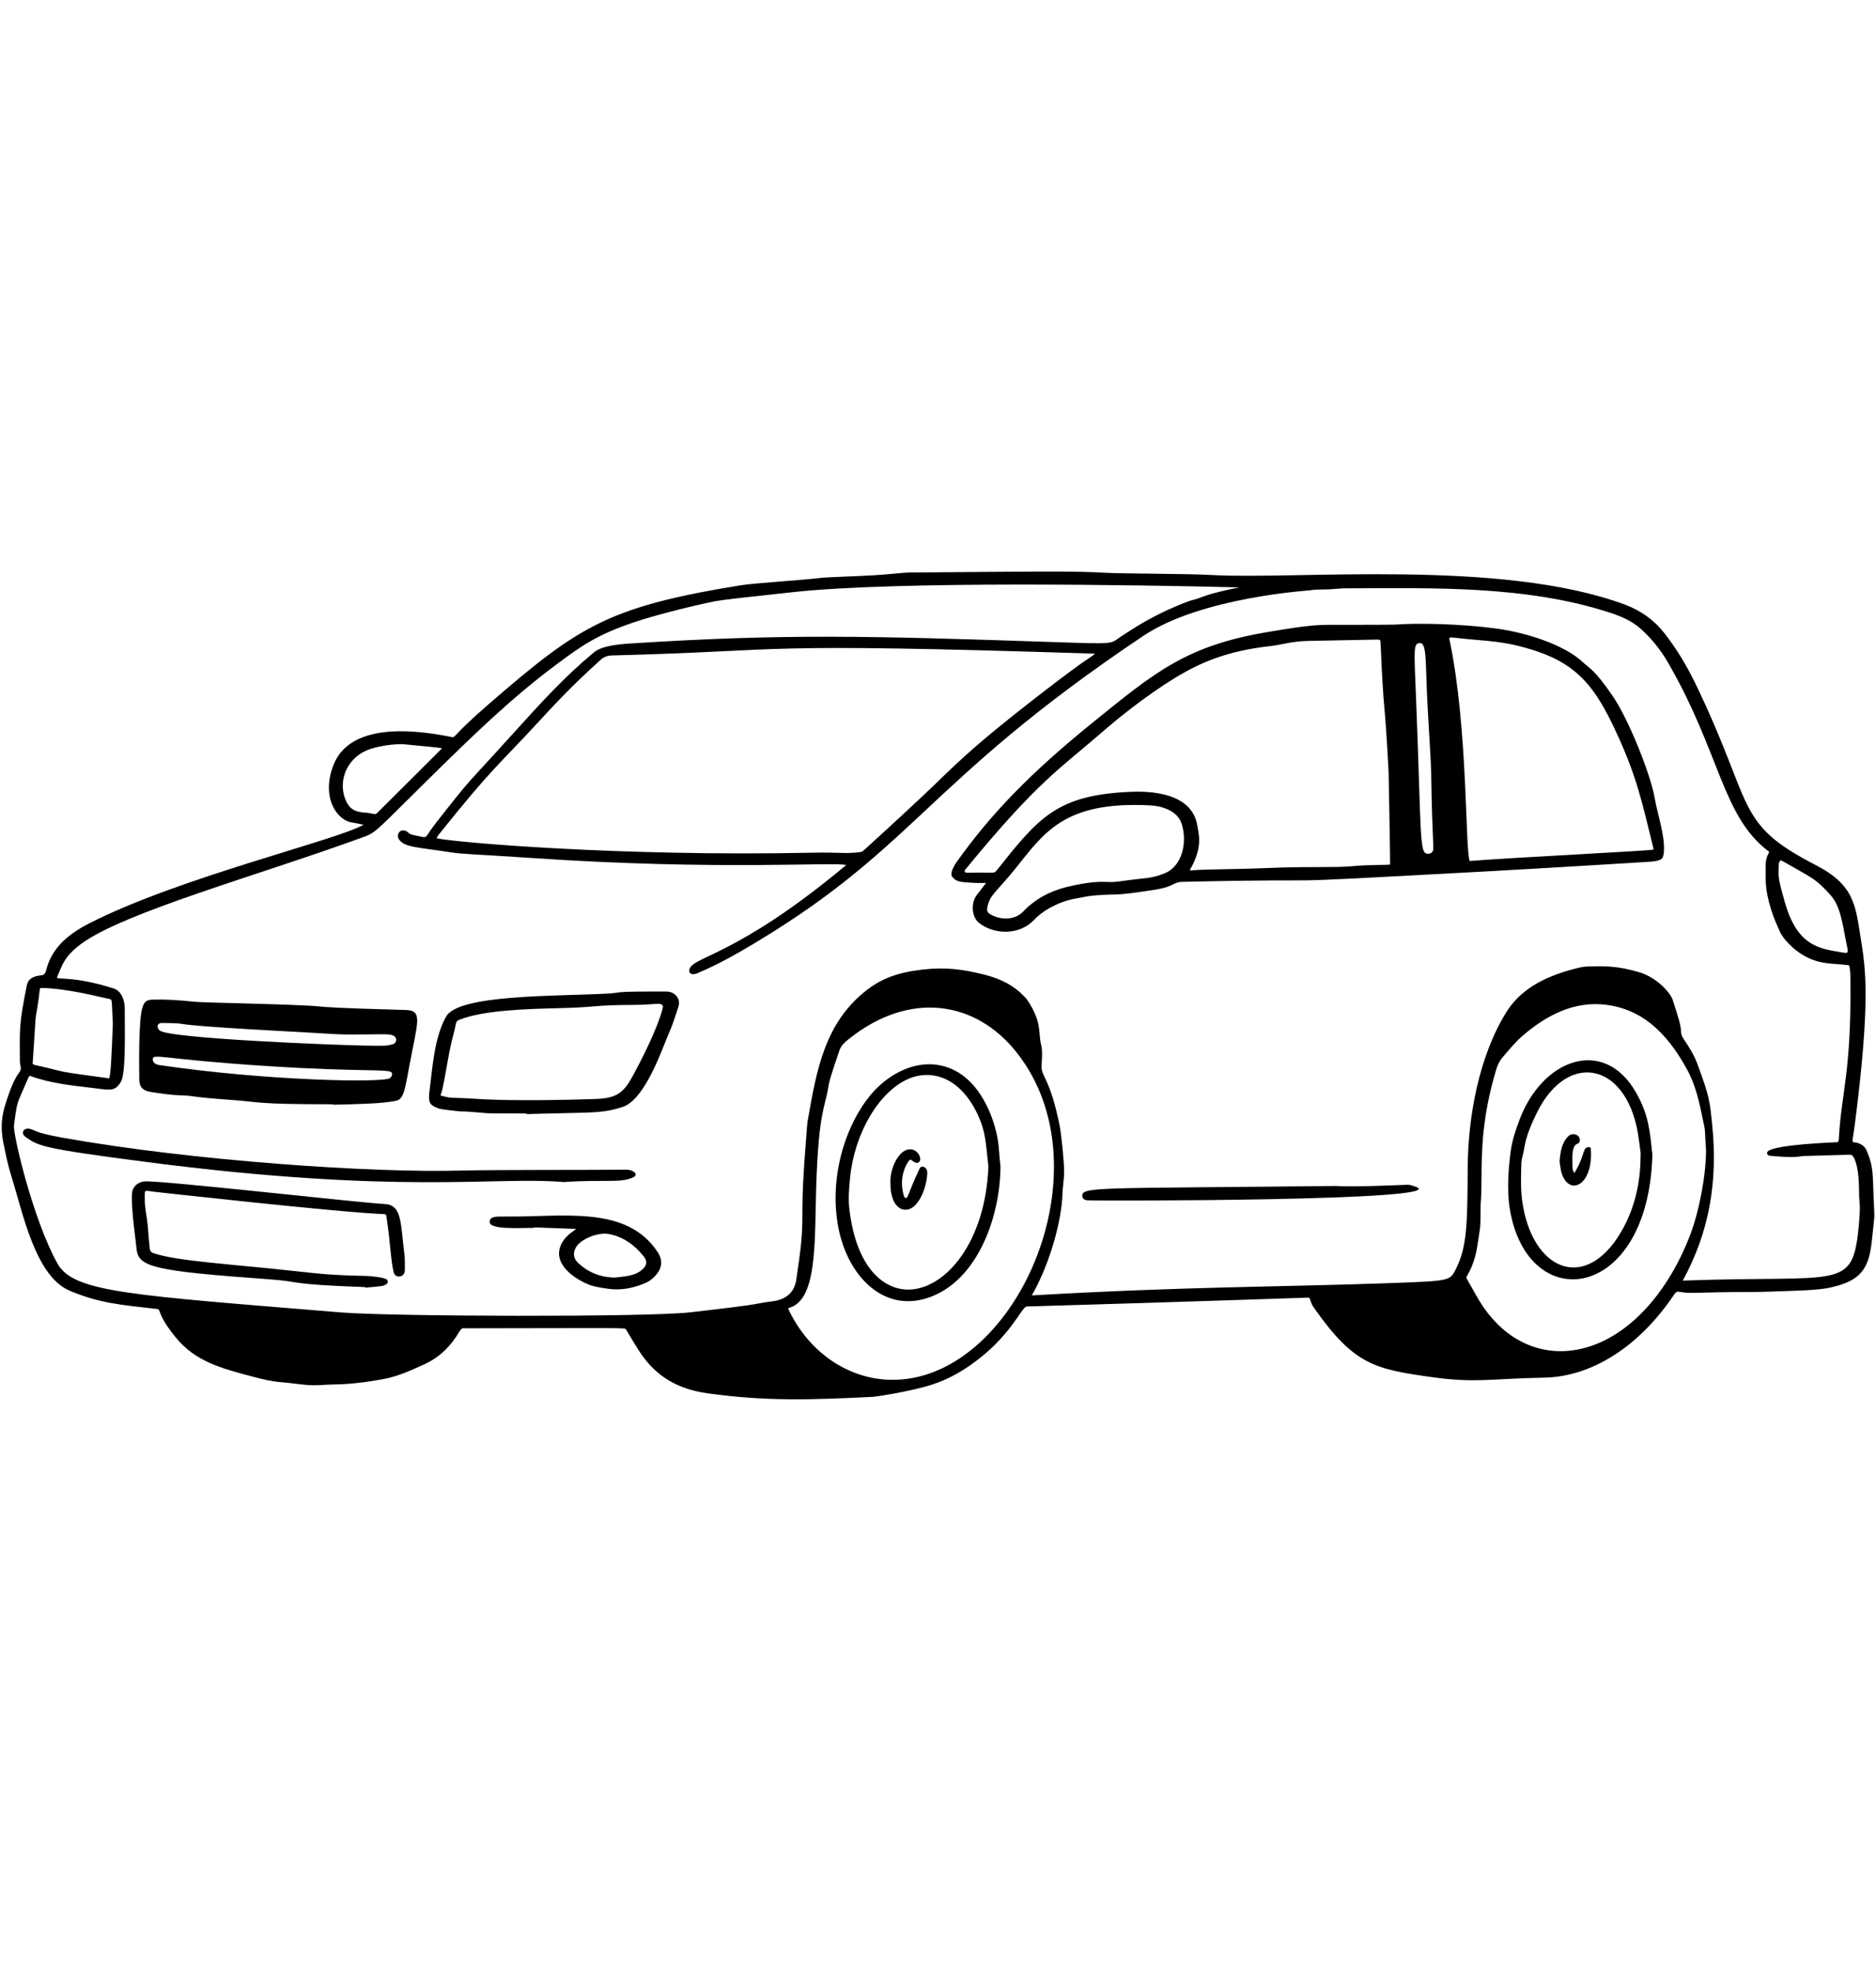 <svg width="138" height="145" viewBox="0 0 138 145" fill="none" xmlns="http://www.w3.org/2000/svg">
<path d="M137.834 88.352C137.746 86.397 137.839 85.955 137.346 84.721C137.203 84.361 136.929 84.11 136.405 84.04C136.182 84.009 136.274 84.035 136.443 82.722C137.61 73.637 137.231 71.253 136.896 69.149C136.49 66.603 136.426 65.12 133.562 63.644C127.505 60.519 129.118 59.352 124.646 50.149C124.033 48.89 123.298 47.702 122.461 46.618C121.708 45.642 120.714 44.92 119.509 44.474C110.405 41.102 95.349 42.663 89.13 42.303C87.443 42.205 82.568 42.212 81.294 42.139C78.817 41.994 75.899 42.054 66.962 42.122C66.466 42.126 66.608 42.144 64.914 42.278C63.157 42.418 61.012 42.428 60.079 42.548C59.108 42.673 55.526 42.894 54.489 43.061C44.673 44.647 42.552 46.106 36.031 51.734C33.188 54.19 33.539 54.291 33.213 54.223C29.891 53.543 25.689 53.347 24.533 56.277C23.598 58.653 24.777 60.383 25.944 60.522C26.118 60.543 26.509 60.627 26.743 60.678C24.733 61.833 13.237 64.534 6.589 67.921C4.739 68.864 3.752 69.937 3.39 71.402C3.337 71.619 3.224 71.736 3.051 71.755C2.505 71.817 2.078 71.955 1.968 72.518C1.405 75.367 1.442 75.589 1.464 78.134C1.466 78.331 1.559 78.534 1.521 78.685C1.429 79.058 1.099 78.947 0.36 81.369C0.007 82.52 0.12 83.45 0.259 84.133C0.419 84.922 0.585 85.739 0.834 86.531C1.688 89.237 2.589 93.898 5.145 94.97C7.36 95.898 8.934 96.002 11.514 96.301C11.681 96.32 11.682 96.324 11.748 96.507C11.838 96.759 12.025 97.283 12.906 98.372C14.361 100.168 16.246 100.665 18.649 101.298C19.336 101.478 20.011 101.645 20.71 101.692C21.279 101.731 22.349 101.904 22.965 101.916C23.518 101.925 24.014 101.863 24.538 101.859C25.874 101.849 27.283 101.636 28.229 101.457C29.292 101.257 30.27 100.804 31.218 100.372C32.351 99.855 33.171 99.024 33.799 97.957C33.922 97.749 34.011 97.695 34.196 97.726C45.624 97.71 45.974 97.681 46.042 97.795C46.408 98.412 46.748 98.995 47.102 99.527C48.257 101.251 49.829 102.2 52.052 102.509C56.346 103.107 59.613 102.995 64.235 102.767C64.407 102.758 65.523 102.577 65.832 102.516C67.997 102.085 69.428 101.802 71.402 100.423C74.359 98.359 75.15 96.133 75.526 96.122C89.08 95.725 94.066 95.535 96.118 95.472C96.325 95.465 96.325 95.467 96.386 95.646C96.443 95.815 96.498 95.992 96.609 96.15C99.621 100.457 101.114 100.731 105.474 101.338C108.524 101.76 109.754 101.428 113.567 101.357C117.094 101.298 120.587 99.068 123.154 95.238C123.279 95.051 123.376 95.003 123.561 95.042C124.356 95.209 124.882 95.055 128.779 95.055C129.635 95.055 130.737 95.011 132.103 94.96C134.103 94.886 134.539 94.767 135.14 94.602C137.09 94.067 137.523 93.052 137.712 91.117C137.884 89.364 137.909 89.941 137.838 88.354L137.834 88.352ZM123.889 94.217C123.766 94.222 123.776 94.238 123.829 94.138C125.703 90.651 126.377 87.04 125.952 82.773C125.767 80.897 125.726 80.656 124.876 78.312C124.619 77.608 124.204 76.964 123.834 76.415C123.679 76.185 123.67 76.054 123.657 75.855C123.628 75.408 123.513 75.014 123.045 73.56C122.885 73.058 121.895 71.917 120.576 71.527C119.102 71.094 118.186 71.051 116.689 71.113C116.382 71.127 116.059 71.218 115.824 71.278C113.356 71.915 111.757 72.935 110.794 74.489C108.798 77.707 107.988 82.148 107.966 85.891C107.942 90.031 107.934 91.744 107.062 93.433C106.649 94.236 106.604 94.243 102.285 94.4C94.255 94.69 87.217 94.649 75.933 95.305C75.893 95.308 75.897 95.312 75.913 95.282C77.299 92.859 78.102 89.667 78.152 87.893C78.168 87.326 78.278 86.761 78.278 86.187C78.278 85.496 78.08 83.477 77.947 82.809C77.23 79.248 76.57 79.224 76.616 78.394C76.643 77.884 76.707 77.355 76.577 76.828C76.369 75.982 76.675 75.202 75.543 73.532C75.481 73.442 75.406 73.379 75.334 73.303C74.626 72.545 73.672 72.024 72.417 71.709C70.897 71.328 69.605 71.132 67.863 71.334C65.978 71.552 64.783 72.01 63.599 72.969C60.657 75.352 60.058 78.774 59.425 82.398C59.375 82.684 59.378 82.649 59.18 85.349C58.815 90.526 59.323 89.253 58.571 94.174C58.433 95.072 57.831 95.612 56.829 95.739C55.121 95.954 56.846 95.857 50.76 96.552C47.553 96.918 28.711 96.859 25.08 96.558C9.521 95.275 5.407 95.087 4.224 92.957C2.416 89.707 0.946 83.433 1.028 82.792C1.232 81.229 1.248 81.192 1.667 80.251C2.165 79.137 2.104 79.113 2.28 79.179C3.63 79.683 5.353 79.877 6.737 80.034C8.059 80.182 8.439 80.367 8.898 79.583C9.266 78.957 9.172 75.871 9.177 74.211C9.178 73.618 8.961 72.915 8.344 72.718C5.321 71.757 4.092 72.117 4.196 71.895C4.565 71.067 4.674 70.41 5.948 69.46C9.081 67.121 19.097 64.382 26.817 61.554C27.688 61.234 27.82 60.964 31.364 57.478C34.679 54.219 37.541 51.405 40.986 48.845C42.84 47.467 43.931 46.705 46.6 45.795C48.461 45.161 51.603 44.421 52.696 44.218C53.191 44.127 55.231 43.895 58.436 43.554C66.084 42.74 83.546 43.026 91.177 43.216C88.647 43.709 88.51 43.948 87.791 44.13C87.677 44.158 87.56 44.188 87.448 44.23C85.152 45.086 83.636 46.045 82.394 46.877C81.643 47.38 82.059 47.393 77.548 47.24C63.83 46.777 57.696 46.621 46.455 47.337C45.421 47.403 44.269 47.514 43.674 48.008C41.492 49.826 39.921 51.562 37.543 54.188C34.098 58 34.829 57.021 32.091 60.515C31.219 61.626 31.489 61.673 30.89 61.536C30.365 61.416 30.204 61.429 30.015 61.24C29.86 61.085 29.59 61.046 29.438 61.157C29.259 61.286 29.217 61.565 29.348 61.754C29.769 62.357 30.706 62.323 33.111 62.7C34.128 62.86 34.803 62.832 39.031 63.119C52.998 64.071 61.342 63.389 62.246 63.644C54.163 70.395 50.947 70.355 50.714 71.322C50.634 71.651 50.93 71.756 51.283 71.61C52.29 71.186 53.315 70.671 54.417 70.035C67.422 62.513 67.702 57.773 84.107 46.781C88.343 43.939 96.264 43.449 96.386 43.429C96.852 43.35 97.337 43.38 97.81 43.358C98.212 43.337 98.626 43.285 99.024 43.285C105.428 43.266 112.263 43.067 118.412 45.071C119.158 45.313 120.018 45.648 120.729 46.295C121.518 47.011 122.169 47.826 122.723 48.787C126.57 55.467 126.682 60.071 130.103 62.638C130.247 62.746 129.859 62.839 129.883 63.806C129.904 64.649 129.769 65.278 130.308 66.999C130.475 67.536 130.721 68.061 130.936 68.56C131.085 68.908 131.795 69.862 132.933 70.43C133.997 70.96 134.741 70.863 135.987 71.012C136.136 71.068 136.116 72.178 136.118 72.354C136.175 78.829 135.473 80.344 135.278 83.588C135.249 84.064 135.263 84.029 135.016 84.04C129.973 84.272 129.982 84.708 129.986 84.845C129.986 84.922 130.079 85.02 130.158 85.027C132.265 85.23 132.294 85.06 132.693 85.05C132.693 85.05 135.211 84.982 136.018 84.956C136.196 84.945 136.29 85.007 136.376 85.178C136.772 85.975 136.748 87.309 136.758 87.937C136.771 88.525 136.888 88.542 136.727 90.262C136.251 94.995 135.456 93.793 123.89 94.214L123.889 94.217ZM107.914 93.876C108.478 92.932 108.631 92.006 108.731 91.297C108.865 90.357 108.911 90.424 108.909 89.284C108.905 88.049 108.971 88.673 108.981 86.69C108.99 84.795 109.003 82.2 110.064 78.684C110.173 78.32 110.327 78.025 110.535 77.785C110.996 77.251 111.444 76.691 111.978 76.227C113.752 74.689 115.803 73.624 118.164 73.926C120.608 74.239 122.489 75.741 124.087 78.654C124.747 79.855 125.003 81.102 125.274 82.422C125.433 83.197 125.396 82.908 125.442 83.695C125.443 83.713 125.497 84.622 125.496 84.639C125.492 86.675 124.916 89.298 124.377 90.732C122.493 95.742 119.047 99.056 115.385 99.383C112.787 99.615 110.406 98.288 108.847 95.745C108.652 95.425 108.466 95.092 108.288 94.769C107.827 93.939 107.822 94.034 107.914 93.876ZM58.055 96.222C59.873 95.685 59.935 92.454 60.007 88.713C60.138 81.847 60.668 81.626 60.929 79.999C60.988 79.625 61.028 79.38 61.755 77.262C61.885 76.886 62.201 76.631 62.51 76.388C66.94 72.89 71.762 73.623 74.778 77.421C81.624 86.044 74.632 101.742 65.474 101.514C62.353 101.442 59.496 99.47 58.017 96.366C57.964 96.257 57.977 96.244 58.053 96.222H58.055ZM8.3 75.312C8.204 77.917 8.133 79.255 8.015 79.336C5.066 78.931 4.827 78.905 4.153 78.731C2.387 78.272 2.391 78.397 2.407 78.177C2.639 74.769 2.591 75.035 2.661 74.635C2.993 72.763 2.864 72.684 3.03 72.686C4.978 72.709 7.564 73.413 8.04 73.495C8.275 73.537 8.207 73.547 8.3 75.312ZM62.816 62.736C61.885 62.804 61.756 62.692 59.621 62.738C45.527 63.024 33.447 61.974 32.112 61.673C32.157 61.596 32.192 61.508 32.264 61.419C36.295 56.373 36.659 56.322 39.622 53.101C40.56 52.081 42.131 50.373 44.23 48.504C44.437 48.32 44.7 48.23 45.057 48.222C58.779 47.867 54.582 47.259 80.549 48.093C80.18 48.434 80.198 48.246 76.903 50.783C71.1 55.251 70.183 56.389 68.019 58.427C65.906 60.419 63.803 62.316 63.571 62.533C63.402 62.691 63.358 62.697 62.816 62.736ZM135.225 70.025C133.724 69.768 132.171 69.503 131.285 66.35C130.814 64.672 130.817 64.57 130.84 63.898C130.857 63.437 130.829 63.502 130.919 63.379C130.937 63.354 130.977 63.288 131.004 63.288C131.026 63.288 132.166 63.942 132.185 63.953C133.407 64.645 133.698 64.81 134.583 65.773C135.285 66.536 135.453 67.439 135.759 69.077C135.976 70.235 136.115 70.177 135.225 70.025ZM27.78 59.775C27.554 60.002 27.611 59.849 26.868 59.785C26.316 59.739 25.745 59.69 25.396 58.79C24.836 57.347 25.599 55.603 27.299 55.089C28.016 54.871 28.766 54.758 29.593 54.746C32.033 54.981 32.358 55.008 32.513 55.056C32.436 55.145 29.765 57.795 27.78 59.775Z" fill="black"/>
<path d="M121.734 58.782C121.467 57.117 119.847 52.98 118.62 51.191C117.282 49.239 116.904 49.163 116.452 48.733C115.067 47.422 112.252 46.539 110.078 46.245C107.446 45.89 104.287 45.829 102.652 45.952C102.362 45.974 98.631 45.969 98.549 45.969C96.77 45.965 96.454 45.966 93.297 46.492C87.275 47.496 84.984 49.43 80.356 53.179C75.804 56.866 72.912 59.848 70.352 63.445C70.347 63.453 69.796 64.238 70.056 64.521C70.362 64.856 70.507 64.896 71.61 64.953C71.994 64.972 72.528 64.961 72.54 64.961C72.54 64.961 71.999 65.667 71.878 65.815C71.362 66.46 71.514 67.494 72.001 67.887C73.109 68.78 74.987 68.829 76.066 67.679C76.78 66.918 78.024 66.284 79.162 66.102C79.569 66.035 79.987 65.928 80.395 65.892C82.408 65.716 81.672 65.975 84.951 65.459C85.769 65.33 86.089 65.17 86.323 65.052C86.524 64.951 86.657 64.884 87.007 64.878C100.599 64.577 90.399 65.137 109.202 64.118C113.827 63.868 120.837 63.431 120.973 63.423C121.62 63.388 122.23 63.354 122.327 63.048C122.656 61.992 121.909 59.866 121.734 58.782ZM85.684 64.245C84.664 64.657 84.243 64.584 82.843 64.778C81.918 64.908 81.915 64.898 81.485 64.886C80.936 64.868 80.184 64.845 78.466 65.26C77.191 65.57 76.117 66.174 75.274 67.057C74.618 67.743 73.56 67.683 72.853 67.269C72.635 67.141 72.58 67.015 72.631 66.75C72.786 65.936 73.16 65.723 74.235 64.456C76.473 61.816 77.657 59.222 83.46 59.222C83.828 59.222 84.214 59.233 84.62 59.254C85.526 59.304 86.603 59.674 86.904 60.559L86.914 60.579C87.364 61.934 86.979 63.724 85.684 64.245ZM102.257 63.6C102.175 63.654 100.654 63.61 99.46 63.728C99.471 63.819 99.473 63.843 99.46 63.728C98.824 63.791 98.044 63.792 97.058 63.793C93.092 63.799 95.052 63.863 88.793 63.977C88.386 63.985 88.093 64.005 87.878 64.019C87.268 64.063 87.581 64.147 87.967 63.082C88.385 61.936 88.155 61.295 88.089 60.82C87.791 58.675 85.458 58.163 83.201 58.255C77.707 58.48 76.39 60.184 73.333 64.017C73.104 64.303 73.178 64.175 71.501 64.206C71.024 64.216 71.02 64.209 70.979 64.135C70.942 64.066 70.967 64.03 71.027 63.955C76.425 57.372 77.992 56.555 81.209 53.748C82.79 52.37 85.252 50.502 87.188 49.436C88.465 48.733 90.323 47.883 93.371 47.543C94.416 47.428 94.878 47.184 96.323 47.151C97.559 47.123 101.295 47.055 101.323 47.055C101.546 47.055 101.548 47.089 101.559 47.382C101.806 53.098 101.832 50.789 102.147 56.809C102.149 56.843 102.275 63.571 102.257 63.6ZM105.333 62.708C105.251 62.796 105.136 62.812 105.046 62.813C104.384 62.821 104.579 61.74 104.163 51.31C104.019 47.69 103.953 47.319 104.471 47.314C104.986 47.309 104.842 48.939 105.021 52.099C105.131 54.04 105.268 56.203 105.276 56.75C105.357 62.423 105.552 62.475 105.334 62.708H105.333ZM121.635 62.505C121.563 62.586 111.38 63.084 108.118 63.344C107.771 62.746 108.003 53.58 106.631 47.085C106.515 47.109 106.538 47.104 106.631 47.085C106.585 46.865 106.582 46.865 107.32 46.953C109.279 47.184 110.629 47.096 113.103 47.934C116.133 48.961 117.395 50.715 118.748 53.569C120.413 57.082 120.764 58.938 121.633 62.435C121.643 62.479 121.635 62.504 121.635 62.504V62.505Z" fill="black"/>
<path d="M49.016 72.95C44.639 72.939 45.989 73.03 44.644 73.103C40.843 73.304 33.766 73.16 32.825 74.778C31.916 76.341 31.788 78.85 31.596 80.244C31.468 81.156 31.684 81.288 32.031 81.454C32.298 81.582 32.361 81.612 33.766 81.761C33.959 81.781 34.15 81.767 34.338 81.779C36.454 81.929 35.058 81.919 38.686 81.919C38.748 81.996 38.675 81.954 41.205 81.904C43.991 81.848 44.57 81.837 45.805 81.439C47.235 80.977 48.38 78.077 48.93 76.683C49.375 75.556 49.304 75.909 49.769 74.479C49.908 74.054 50.084 73.706 49.785 73.311C49.61 73.081 49.33 72.95 49.016 72.95ZM33.762 75.037C35.561 74.307 38.899 74.227 41.106 74.173C44.333 74.094 43.261 73.948 46.851 73.93C48.274 73.923 48.896 73.647 48.743 74.212C48.301 75.85 47.056 78.224 46.542 79.168C45.874 80.391 45.38 80.806 43.776 80.857C38.036 81.039 35.721 80.893 34.477 80.814C33.081 80.727 33.398 80.844 32.492 80.626C32.416 80.607 32.4 80.566 32.426 80.507C32.654 80.02 32.96 77.502 33.354 76.101C33.585 75.279 33.479 75.154 33.762 75.039V75.037Z" fill="black"/>
<path d="M29.711 91.958C29.454 89.844 29.537 88.621 28.247 88.578C26.811 88.529 11.872 86.834 10.642 86.917C10.197 86.946 9.732 87.271 9.705 87.84C9.646 89.043 10.001 91.353 10.047 91.881C10.165 93.238 11.358 93.51 19.873 94.126C22.294 94.301 20.989 94.484 26.848 94.694C26.862 94.717 26.888 94.732 26.917 94.732C28.218 94.611 28.163 94.644 28.475 94.442C28.554 94.392 28.534 94.22 28.477 94.158C28.301 93.959 27.087 93.875 26.98 93.874C24.501 93.826 23.64 93.731 21.754 93.523C17.106 93.01 12.996 92.788 11.273 92.193C11.123 92.142 11.032 92.032 11.017 91.885C10.948 91.248 10.919 90.835 10.896 90.502C10.819 89.411 10.645 89.039 10.645 88.072C10.645 87.568 10.615 87.57 11.162 87.66C11.247 87.674 25.149 89.22 28.244 89.324C28.374 89.329 28.403 89.368 28.421 89.475C28.726 91.406 28.722 92.619 28.961 93.612C29.071 94.074 29.785 94.009 29.782 93.43C29.778 92.489 29.782 92.545 29.711 91.96V91.958Z" fill="black"/>
<path d="M41.47 86.965C41.487 86.967 41.481 86.967 41.493 86.965C44.489 86.758 45.638 87.061 46.581 86.62C46.806 86.516 46.831 86.339 46.59 86.189C46.367 86.05 46.114 86.054 45.911 86.057C44.177 86.084 36.173 86.057 33.905 86.121C27.422 86.305 14.125 85.407 4.597 83.701C2.517 83.328 2.615 83.15 2.183 83.048C1.765 82.949 1.455 83.358 1.901 83.666C2.84 84.317 3.092 84.492 10.66 85.476C29.433 87.916 36.339 86.538 41.47 86.965Z" fill="black"/>
<path d="M37.126 89.504C36.483 89.495 36.06 89.49 36.022 89.868C35.965 90.471 37.94 90.341 39.22 90.339C39.244 90.339 39.267 90.328 39.281 90.31C39.408 90.3 39.867 90.322 42.385 90.415C42.07 90.641 41.801 90.845 41.644 91.02C40.457 92.358 41.446 93.666 43.155 94.446C43.635 94.666 44.158 94.731 44.687 94.812C45.672 94.96 46.606 94.777 47.521 94.372C47.8 94.249 48.043 94.057 48.286 93.77C48.717 93.257 48.751 92.691 48.384 92.13C46.087 88.625 41.401 89.559 37.125 89.503L37.126 89.504ZM47.347 93.303C46.794 93.9 45.912 93.909 45.197 93.996C44.162 93.97 43.294 93.624 42.543 92.935C42.15 92.577 42.116 92.083 42.452 91.644C42.857 91.117 44.028 90.632 44.822 90.795C45.808 90.998 46.609 91.516 47.344 92.424C47.6 92.741 47.601 93.03 47.347 93.303Z" fill="black"/>
<path d="M104.111 87.299C103.88 87.219 103.726 87.165 103.542 87.165C103.323 87.171 99.49 87.349 98.311 87.254C80.54 87.451 79.526 87.281 79.62 88.025C79.651 88.263 79.884 88.296 79.972 88.308C80.343 88.358 107.241 88.38 104.111 87.299Z" fill="black"/>
<path d="M73.481 84.558C73.376 82.978 72.606 80.692 71.167 79.403C69.368 77.796 66.851 77.96 64.753 79.82C62.657 81.68 60.861 85.974 61.661 90.268C62.349 93.943 65.14 96.825 68.674 95.327C72.016 93.914 73.568 89.422 73.597 85.85C73.544 85.301 73.506 84.937 73.481 84.558L73.481 84.558ZM72.708 85.821C72.495 91.367 69.594 94.781 66.915 94.876C66.878 94.877 66.843 94.878 66.806 94.878C65.028 94.878 62.989 93.324 62.478 88.937C62.393 88.201 62.45 87.501 62.531 86.663C62.848 83.39 64.647 80.328 66.805 79.382C68.505 78.639 70.688 79.219 71.991 82.156C72.505 83.314 72.515 84.093 72.708 85.821Z" fill="black"/>
<path d="M121.55 84.956C121.378 83.383 121.323 82.085 120.343 80.371C117.986 76.245 113.424 77.885 111.746 82.465C111.356 83.526 111.186 84.11 111.076 85.118C111.002 85.808 110.823 87.424 111.052 88.876C112.316 96.901 121.26 95.815 121.55 84.966V84.956H121.55ZM120.679 85.24C120.651 87.227 120.178 89.029 119.273 90.593C116.622 95.165 112.663 93.466 111.971 88.33C111.853 87.454 111.882 86.562 111.909 85.7C111.916 85.487 111.911 85.421 112.017 84.988C112.211 84.21 112.134 83.725 113.068 81.839C115.363 77.202 119.872 78.167 120.567 83.923C120.684 84.889 120.7 84.676 120.683 85.065C120.682 85.098 120.676 85.208 120.679 85.24Z" fill="black"/>
<path d="M68.044 85.904C67.873 85.775 67.723 85.815 67.642 85.984C66.845 87.651 66.813 88.152 66.625 88.14C66.519 88.127 66.491 87.988 66.451 87.834C66.071 86.384 66.864 85.334 66.945 85.319C67.059 85.282 67.326 85.694 67.586 85.508C67.84 85.328 67.612 84.793 67.264 84.632C66.287 84.179 65.425 85.879 65.501 87.051V87.061C65.5 88.956 66.559 89.337 67.234 88.751C67.89 88.18 68.205 86.95 68.21 86.299C68.211 86.161 68.193 86.018 68.043 85.904L68.044 85.904Z" fill="black"/>
<path d="M116.928 84.401C116.373 84.358 116.657 84.9 115.845 86.249C115.826 86.279 115.813 86.292 115.813 86.292C115.762 86.268 115.678 86.047 115.676 85.949C115.645 84.842 115.639 84.295 116.063 84.135C116.293 84.049 116.25 83.668 116.042 83.539C115.81 83.398 115.557 83.415 115.38 83.582C114.884 84.054 114.792 84.713 114.721 85.436C114.785 85.904 114.829 86.368 115.082 86.768C115.342 87.178 115.691 87.282 116.001 87.19C116.556 87.027 117.114 86.15 117.029 84.615C117.023 84.462 116.992 84.401 116.927 84.401L116.928 84.401Z" fill="black"/>
<path d="M10.245 79.417C10.249 79.956 10.495 80.237 11.043 80.327C11.798 80.452 12.61 80.57 13.431 80.595C14.393 80.621 13.727 80.686 17.156 80.935C19.261 81.088 18.732 81.242 24.468 81.243L24.48 81.255C24.495 81.269 24.514 81.277 24.535 81.277C28.091 81.197 28.382 81.105 29.033 81.007C29.652 80.912 29.735 80.464 30.084 78.574C30.702 75.212 31.146 74.343 29.855 74.308C24.63 74.161 23.991 74.097 23.426 74.041C21.822 73.88 15.014 73.781 14.231 73.696C13.104 73.571 12.16 73.522 11.256 73.544C10.79 73.557 10.632 73.67 10.487 74.093C10.179 74.995 10.237 78.445 10.245 79.417ZM11.885 75.264C12.981 75.272 13.123 75.293 13.404 75.337C14.758 75.549 20.531 75.849 21.901 75.922C24.955 76.085 24.562 76.135 27.115 76.103C28.568 76.084 28.888 76.062 29.088 76.324C29.21 76.483 29.125 76.748 28.917 76.817C28.462 76.967 28.242 76.945 26.788 76.925C25.204 76.904 12.406 76.426 11.738 75.808C11.489 75.58 11.567 75.264 11.885 75.264ZM19.829 78.444C26.636 78.874 28.56 78.629 28.8 78.903C28.908 79.027 28.788 79.264 28.671 79.324C28.154 79.675 19.596 79.52 11.736 78.361C11.618 78.344 11.261 78.289 11.241 77.962C11.201 77.446 11.799 77.935 19.829 78.444Z" fill="black"/>
</svg>
